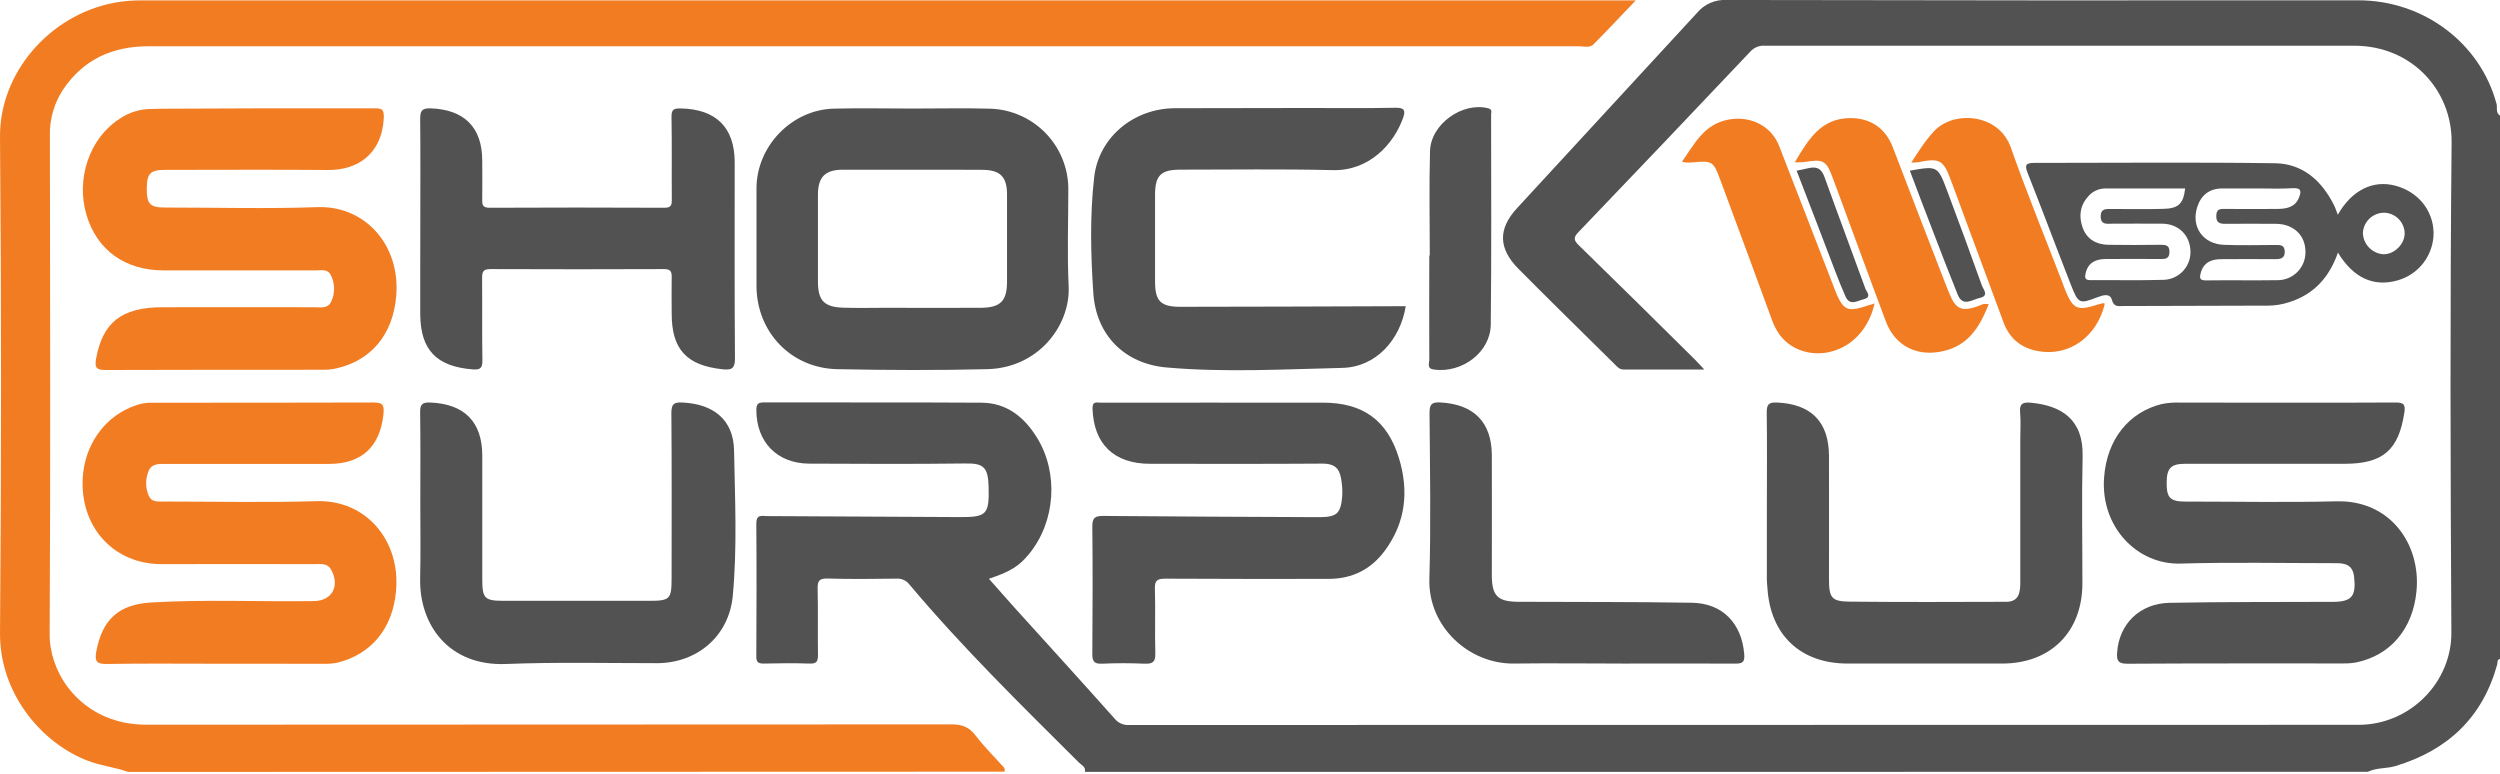 <svg fill="none" height="39" viewBox="0 0 126 39" width="126" xmlns="http://www.w3.org/2000/svg"><path d="m54.678 38.902c.058-.253-.17-.339-.299-.468-2.926-2.915-5.885-5.811-8.55-8.982-.077-.099-.178-.177-.294-.228s-.241-.071-.367-.06c-1.151.013-2.303.029-3.457-.006-.443-.014-.511.14-.502.533.027 1.105 0 2.213.017 3.318 0 .324-.069.449-.419.435-.774-.026-1.55-.02-2.322 0-.287 0-.368-.083-.367-.366.011-2.232.018-4.465 0-6.697 0-.476.287-.371.545-.37 3.232.015 6.465.032 9.698.05 1.372.007 1.501-.131 1.465-1.528-.026-1.011-.274-1.19-1.186-1.174-2.622.033-5.245.021-7.857.008-1.621-.008-2.662-1.092-2.663-2.7 0-.321.101-.387.402-.386 3.651.01 7.302-.009 10.952.015 1.265.008 2.146.723 2.784 1.752 1.11 1.785.94 4.245-.39 5.867-.509.621-.942.892-2.026 1.255.406.458.789.899 1.18 1.334 1.722 1.904 3.457 3.807 5.165 5.725.086.105.195.188.32.242s.26.078.395.069c20.656-.005 41.311-.008 61.965-.009 2.601 0 4.697-2.142 4.682-4.652-.048-8.238-.069-16.477.012-24.713.025-2.556-1.947-4.862-4.921-4.862-9.901 0-19.801 0-29.703 0-.135-.009-.271.014-.396.065-.125.052-.237.132-.326.233-2.882 3.046-5.773 6.082-8.674 9.11-.266.277-.207.418.036.655 1.955 1.908 3.902 3.825 5.84 5.749.136.135.263.278.477.507-1.43 0-2.741 0-4.063 0-.214 0-.318-.133-.441-.255-1.619-1.6-3.246-3.192-4.85-4.808-1.031-1.037-1.044-2.022-.085-3.065 3.028-3.284 6.056-6.569 9.084-9.856.179-.213.405-.382.661-.493.256-.111.534-.161.812-.147 10.616.022 21.23.028 31.846.017 3.296 0 6.153 2.159 6.968 5.222.051.194-.058.446.174.587v27.385c-.164.036-.113.18-.142.283-.738 2.671-2.495 4.322-5.125 5.116-.46.138-.954.075-1.396.291z" fill="#525252"/><path d="m6.456 38.906c-.656-.238-1.353-.307-2.013-.557-2.373-.899-4.467-3.43-4.442-6.446.069-8.336.069-16.673 0-25.011-.025-3.191 2.464-6.125 5.758-6.754.467-.085.941-.124 1.415-.119h12.682 61.799.788c-.752.786-1.43 1.512-2.128 2.214-.197.198-.495.099-.747.099-11.27 0-22.541 0-33.811 0-12.759 0-25.517 0-38.276 0-1.814 0-3.268.658-4.291 2.167-.461.693-.697 1.512-.675 2.344.012 8.376.032 16.753-.012 25.128-.01 1.829 1.3 3.909 3.703 4.434.406.084.821.124 1.236.119 13.514-.005 27.026-.01 40.538-.015.53 0 .88.148 1.192.565.38.502.834.952 1.256 1.421.101.119.256.203.2.397z" fill="#f27c22"/><path d="m13.236 5.46h5.595c.358 0 .539-.014.511.491-.104 1.896-1.41 2.628-2.8 2.617-2.741-.024-5.477-.007-8.215-.006-.755 0-.926.178-.929.952-.002.773.164.945.925.945 2.56 0 5.125.071 7.679-.019 2.384-.085 4.179 1.898 3.969 4.466-.161 1.967-1.274 3.266-3.024 3.662-.212.046-.429.069-.646.068-3.65 0-7.301 0-10.952.012-.431 0-.596-.061-.51-.552.327-1.833 1.277-2.606 3.324-2.611 2.559-.007 5.125 0 7.679 0 .322 0 .701.096.868-.325.091-.208.134-.433.126-.659-.008-.226-.066-.448-.17-.649-.161-.307-.477-.225-.747-.225-2.559 0-5.119 0-7.678 0-1.937 0-3.347-1.018-3.877-2.779-.553-1.832.148-3.888 1.662-4.859.475-.327 1.039-.501 1.616-.497.159 0 .317-.012.477-.012z" fill="#f27c22"/><path d="m10.906 33.452c-1.825 0-3.651-.02-5.476.012-.532.008-.681-.092-.573-.65.303-1.593 1.128-2.353 2.759-2.449 2.734-.161 5.471-.032 8.207-.07.907-.013 1.311-.748.878-1.564-.198-.368-.527-.299-.834-.299-2.581-.007-5.16 0-7.739 0-2.085 0-3.688-1.428-3.933-3.502-.252-2.149.954-4.045 2.881-4.569.211-.051.429-.072.646-.064 3.695 0 7.382 0 11.073-.011.454 0 .582.076.532.576-.166 1.639-1.086 2.519-2.75 2.52-2.739 0-5.478 0-8.216 0-.342 0-.715-.03-.869.351-.085.199-.128.413-.127.629s.047.43.134.627c.139.32.435.288.715.288 2.579 0 5.161.059 7.738-.018 2.515-.076 4.222 1.995 4.011 4.497-.161 1.927-1.256 3.212-2.938 3.638-.252.052-.509.072-.766.061-1.782 0-3.566-.001-5.352-.004z" fill="#f27c22"/><g fill="#525252"><path d="m115.142 20.293c1.865 0 3.73.009 5.596-.007.394 0 .506.086.443.498-.286 1.896-1.073 2.591-3.011 2.591-2.678 0-5.357 0-8.036 0-.726 0-.934.22-.934.97s.179.934.944.934c2.54 0 5.081.051 7.619-.013 2.717-.068 4.259 2.178 4.027 4.541-.186 1.907-1.324 3.216-3.012 3.573-.213.041-.431.06-.648.057-3.631 0-7.263-.007-10.893.015-.469 0-.562-.132-.534-.56.09-1.428 1.126-2.482 2.646-2.51 2.741-.052 5.476-.038 8.212-.049.974 0 1.192-.284 1.086-1.258-.065-.579-.408-.693-.899-.691-2.622 0-5.244-.055-7.857.02-2.173.062-4.014-1.835-3.848-4.303.133-1.968 1.259-3.331 2.915-3.74.311-.061.628-.085.945-.069 1.747.001 3.493.001 5.239.001z"/><path d="m45.998 5.471c1.311 0 2.622-.03 3.926.007 1.047.037 2.039.477 2.77 1.226.73.75 1.142 1.753 1.149 2.798 0 1.639-.061 3.281.017 4.917.094 1.989-1.528 4.124-4.097 4.187-2.519.062-5.04.051-7.559 0-2.341-.044-4.075-1.877-4.077-4.203 0-1.639 0-3.279 0-4.918.008-2.117 1.769-3.95 3.885-4.009 1.328-.035 2.658-.004 3.986-.005zm-.011 3.083c-1.169 0-2.339 0-3.507 0-.892 0-1.254.365-1.256 1.258v4.378c0 .952.31 1.286 1.266 1.317.715.024 1.43.006 2.14.006 1.604 0 3.209.011 4.813 0 .992-.01 1.311-.347 1.311-1.328 0-1.459 0-2.918 0-4.378 0-.903-.342-1.243-1.254-1.248-1.175-.008-2.339-.005-3.513-.005z"/><path d="m61.443 20.294h5.239c1.993 0 3.236.873 3.824 2.792.505 1.648.35 3.23-.706 4.662-.707.96-1.655 1.428-2.85 1.428-2.741 0-5.476.007-8.214-.011-.405 0-.542.08-.529.509.033 1.085-.009 2.174.021 3.259.012.429-.134.534-.539.517-.715-.031-1.43-.033-2.146 0-.409.019-.493-.13-.49-.504.015-2.133.023-4.268 0-6.401-.006-.476.16-.546.582-.542 3.609.033 7.22.045 10.829.062.915 0 1.112-.174 1.185-1.071.015-.296-.005-.592-.06-.883-.091-.548-.377-.748-.937-.745-2.897.02-5.793.011-8.691.009-1.821 0-2.844-1.002-2.898-2.791-.011-.386.238-.288.427-.288 1.984-.002 3.967-.004 5.952-.004z"/><path d="m70.849 15.433c-.275 1.702-1.502 3.071-3.203 3.109-2.946.068-5.906.238-8.847-.021-2.127-.184-3.55-1.629-3.695-3.738-.131-1.943-.18-3.911.043-5.853.231-2.023 2-3.47 4.074-3.476 2.225-.006 4.446-.01 6.664-.011 1.488 0 2.98.018 4.463-.012.463-.008.49.169.367.512-.467 1.309-1.697 2.679-3.547 2.632-2.558-.064-5.117-.023-7.676-.024-.983 0-1.275.288-1.277 1.262v4.384c0 .977.286 1.267 1.275 1.266 3.57-.005 7.14-.014 10.711-.029z"/><path d="m21.184 11.116c0-1.698.011-3.397-.007-5.096 0-.408.058-.577.537-.559 1.684.062 2.591.958 2.591 2.636 0 .651.011 1.303 0 1.955-.007.278.026.42.372.419 2.936-.014 5.872-.014 8.809 0 .344 0 .374-.139.373-.418-.012-1.383.01-2.766-.015-4.147-.006-.374.097-.449.46-.441 1.78.033 2.721.952 2.724 2.711 0 3.298-.011 6.597.014 9.895 0 .503-.167.589-.613.542-1.82-.19-2.576-.999-2.576-2.802 0-.613-.013-1.226 0-1.837.009-.296-.066-.413-.392-.412-2.916.012-5.832.012-8.749 0-.363 0-.416.14-.414.451.013 1.382-.009 2.765.015 4.147.008.413-.129.488-.511.456-1.801-.15-2.603-.973-2.622-2.759-.005-1.581.004-3.161.004-4.742z"/><path d="m21.184 25.314c0-1.501.014-3.003-.009-4.504-.006-.397.069-.541.51-.523 1.721.071 2.622.971 2.622 2.684v6.223c0 .976.119 1.087 1.091 1.087h7.322c1.048 0 1.129-.081 1.129-1.161 0-2.766.013-5.531-.012-8.297 0-.462.125-.557.56-.536 1.575.074 2.572.88 2.6 2.412.045 2.445.165 4.899-.066 7.341-.19 2.015-1.788 3.38-3.814 3.384-2.54 0-5.082-.059-7.619.041-2.892.114-4.366-1.986-4.322-4.296.03-1.284.008-2.567.008-3.852z"/><path d="m89.051 25.255c0-1.481.014-2.964-.008-4.445 0-.396.066-.541.508-.523 1.719.07 2.622.963 2.63 2.68.008 2.074 0 4.147 0 6.222 0 .931.128 1.123 1.019 1.133 2.639.029 5.278.017 7.916.009.633 0 .705-.469.706-.952.005-2.41.005-4.82 0-7.23 0-.454.033-.912-.009-1.362s.151-.527.54-.49c1.534.143 2.656.833 2.611 2.7-.05 2.133-.009 4.268-.011 6.401 0 2.448-1.6 4.045-4.039 4.045-2.599 0-5.198 0-7.798 0-2.37 0-3.89-1.438-4.037-3.807-.008-.137-.03-.275-.03-.413.001-1.321.002-2.644.002-3.968z"/><path d="m117.825 10.822c.706-1.233 1.755-1.754 2.873-1.471 1.157.294 1.934 1.237 1.955 2.379.002.546-.176 1.077-.506 1.512-.331.435-.796.749-1.323.894-1.205.334-2.22-.132-2.992-1.405-.429 1.235-1.205 2.105-2.455 2.498-.338.112-.692.171-1.048.175-2.438.009-4.877.015-7.316.02-.238 0-.477.067-.574-.315-.095-.346-.461-.231-.716-.132-.934.357-.971.342-1.361-.654-.732-1.865-1.43-3.743-2.169-5.606-.153-.385-.103-.508.326-.507 4.046 0 8.091-.038 12.137.017 1.405.019 2.365.884 2.98 2.118.069.137.115.288.189.477zm-4.052-1.324c-.596 0-1.192 0-1.788 0-.63.008-1.043.332-1.238.917-.334 1.004.27 1.885 1.349 1.925.851.033 1.704.009 2.556.007.239 0 .491-.03.5.33.008.359-.232.388-.514.385-.892-.008-1.788-.007-2.676 0-.49 0-.893.145-1.042.686-.075.27-.057.389.277.384 1.192-.017 2.384.008 3.567-.011.189.004.377-.031.552-.101s.334-.175.468-.309.239-.292.309-.467c.071-.175.105-.362.102-.551 0-.833-.596-1.406-1.487-1.412-.852 0-1.704-.013-2.556 0-.333.006-.469-.1-.45-.44s.239-.31.458-.31c.871 0 1.744.008 2.616 0 .444-.007.883-.071 1.086-.557.119-.296.159-.518-.311-.489-.59.039-1.186.012-1.781.012zm-3.638 0c-1.351 0-2.698 0-4.042 0-.169.003-.335.043-.486.118-.151.075-.283.182-.388.315-.403.462-.448 1.007-.251 1.547.209.578.686.851 1.294.86.873.014 1.745.011 2.622 0 .265 0 .464.013.458.365-.006.352-.222.357-.477.351-.911 0-1.823-.011-2.741 0-.491.007-.882.168-1.008.721-.061.271 0 .347.272.345 1.229-.009 2.459.021 3.687-.017.184-.009.364-.055.529-.134.166-.079.315-.19.438-.326s.218-.296.279-.469.087-.356.077-.539c-.031-.793-.606-1.353-1.423-1.361-.816-.008-1.669 0-2.503 0-.268 0-.588.077-.596-.357-.008-.434.303-.384.58-.384.853 0 1.705.017 2.557-.006.783-.014 1.029-.257 1.119-1.026zm10.012 3.316c.539 0 1.059-.527 1.048-1.071-.009-.267-.119-.521-.308-.71-.188-.19-.441-.301-.709-.312-.279-.004-.548.1-.751.29s-.324.453-.337.73c.008.28.122.546.319.745.196.199.461.317.741.331z"/><path d="m81.733 33.443c-1.806 0-3.612-.023-5.416 0-2.283.036-4.346-1.862-4.277-4.264.081-2.783.03-5.57.008-8.355 0-.437.089-.565.546-.541 1.679.089 2.588.989 2.594 2.659.008 2.015 0 4.03 0 6.045 0 1.047.293 1.339 1.342 1.343 2.916.013 5.831 0 8.746.048 1.55.026 2.503 1.047 2.632 2.577.035.416-.077.495-.464.491-1.903-.012-3.811-.002-5.712-.002z"/></g><path d="m90.458 8.177c.679-1.131 1.3-2.213 2.787-2.225 1.025-.007 1.776.506 2.146 1.453.888 2.302 1.764 4.61 2.664 6.909.453 1.16.582 1.569 1.907 1.01.089-.012.179-.009.269.008-.445 1.129-1.01 2.067-2.284 2.363-1.299.302-2.429-.238-2.9-1.494-.895-2.379-1.76-4.774-2.647-7.159-.367-.986-.477-1.035-1.528-.867-.137.01-.275.011-.412.002z" fill="#f27c22"/><path d="m84.771 8.153c.635-.909 1.111-1.894 2.342-2.125 1.088-.206 2.151.299 2.552 1.322.921 2.353 1.826 4.712 2.741 7.069.063.164.119.33.196.49.309.678.551.789 1.254.576l.625-.194c-.54 2.341-2.749 3.011-4.15 2.162-.522-.317-.819-.77-1.022-1.323-.868-2.372-1.742-4.739-2.622-7.104-.337-.908-.395-.93-1.397-.842-.099.009-.198.011-.297.008-.075-.008-.149-.021-.222-.039z" fill="#f27c22"/><path d="m96.331 8.19c.391-.606.724-1.13 1.16-1.593.979-1.039 3.248-.884 3.853.833.812 2.31 1.744 4.578 2.622 6.865.05.127.091.259.145.386.376.886.596.986 1.531.695.112-.036.226-.068.341-.094.029-.007.065.019.098.03-.398 1.679-1.817 2.678-3.388 2.38-.841-.162-1.419-.638-1.718-1.452-.876-2.379-1.763-4.759-2.643-7.138-.387-1.049-.566-1.149-1.669-.923-.111.01-.222.015-.333.013z" fill="#f27c22"/><g fill="#525252"><path d="m72.061 12.876c0-1.755-.038-3.51.012-5.263.038-1.365 1.637-2.488 2.931-2.156.225.058.148.201.148.311 0 3.53.023 7.061-.017 10.589-.015 1.394-1.444 2.462-2.861 2.27-.376-.051-.238-.308-.238-.485-.01-1.756 0-3.511 0-5.267z"/><path d="m96.256 8.602c1.396-.247 1.407-.251 1.892 1.043.593 1.578 1.173 3.16 1.74 4.746.071.201.385.517-.119.628-.389.084-.842.466-1.1-.17-.427-1.054-.834-2.116-1.242-3.178-.397-1.015-.781-2.044-1.171-3.07z"/><path d="m90.549 8.603c.261-.056.453-.098.646-.137.391-.081.614.052.757.449.675 1.881 1.381 3.75 2.062 5.629.061.167.349.433-.095.541-.327.081-.687.346-.907-.147-.183-.412-.349-.833-.511-1.252-.64-1.685-1.29-3.372-1.951-5.083z"/></g></svg>